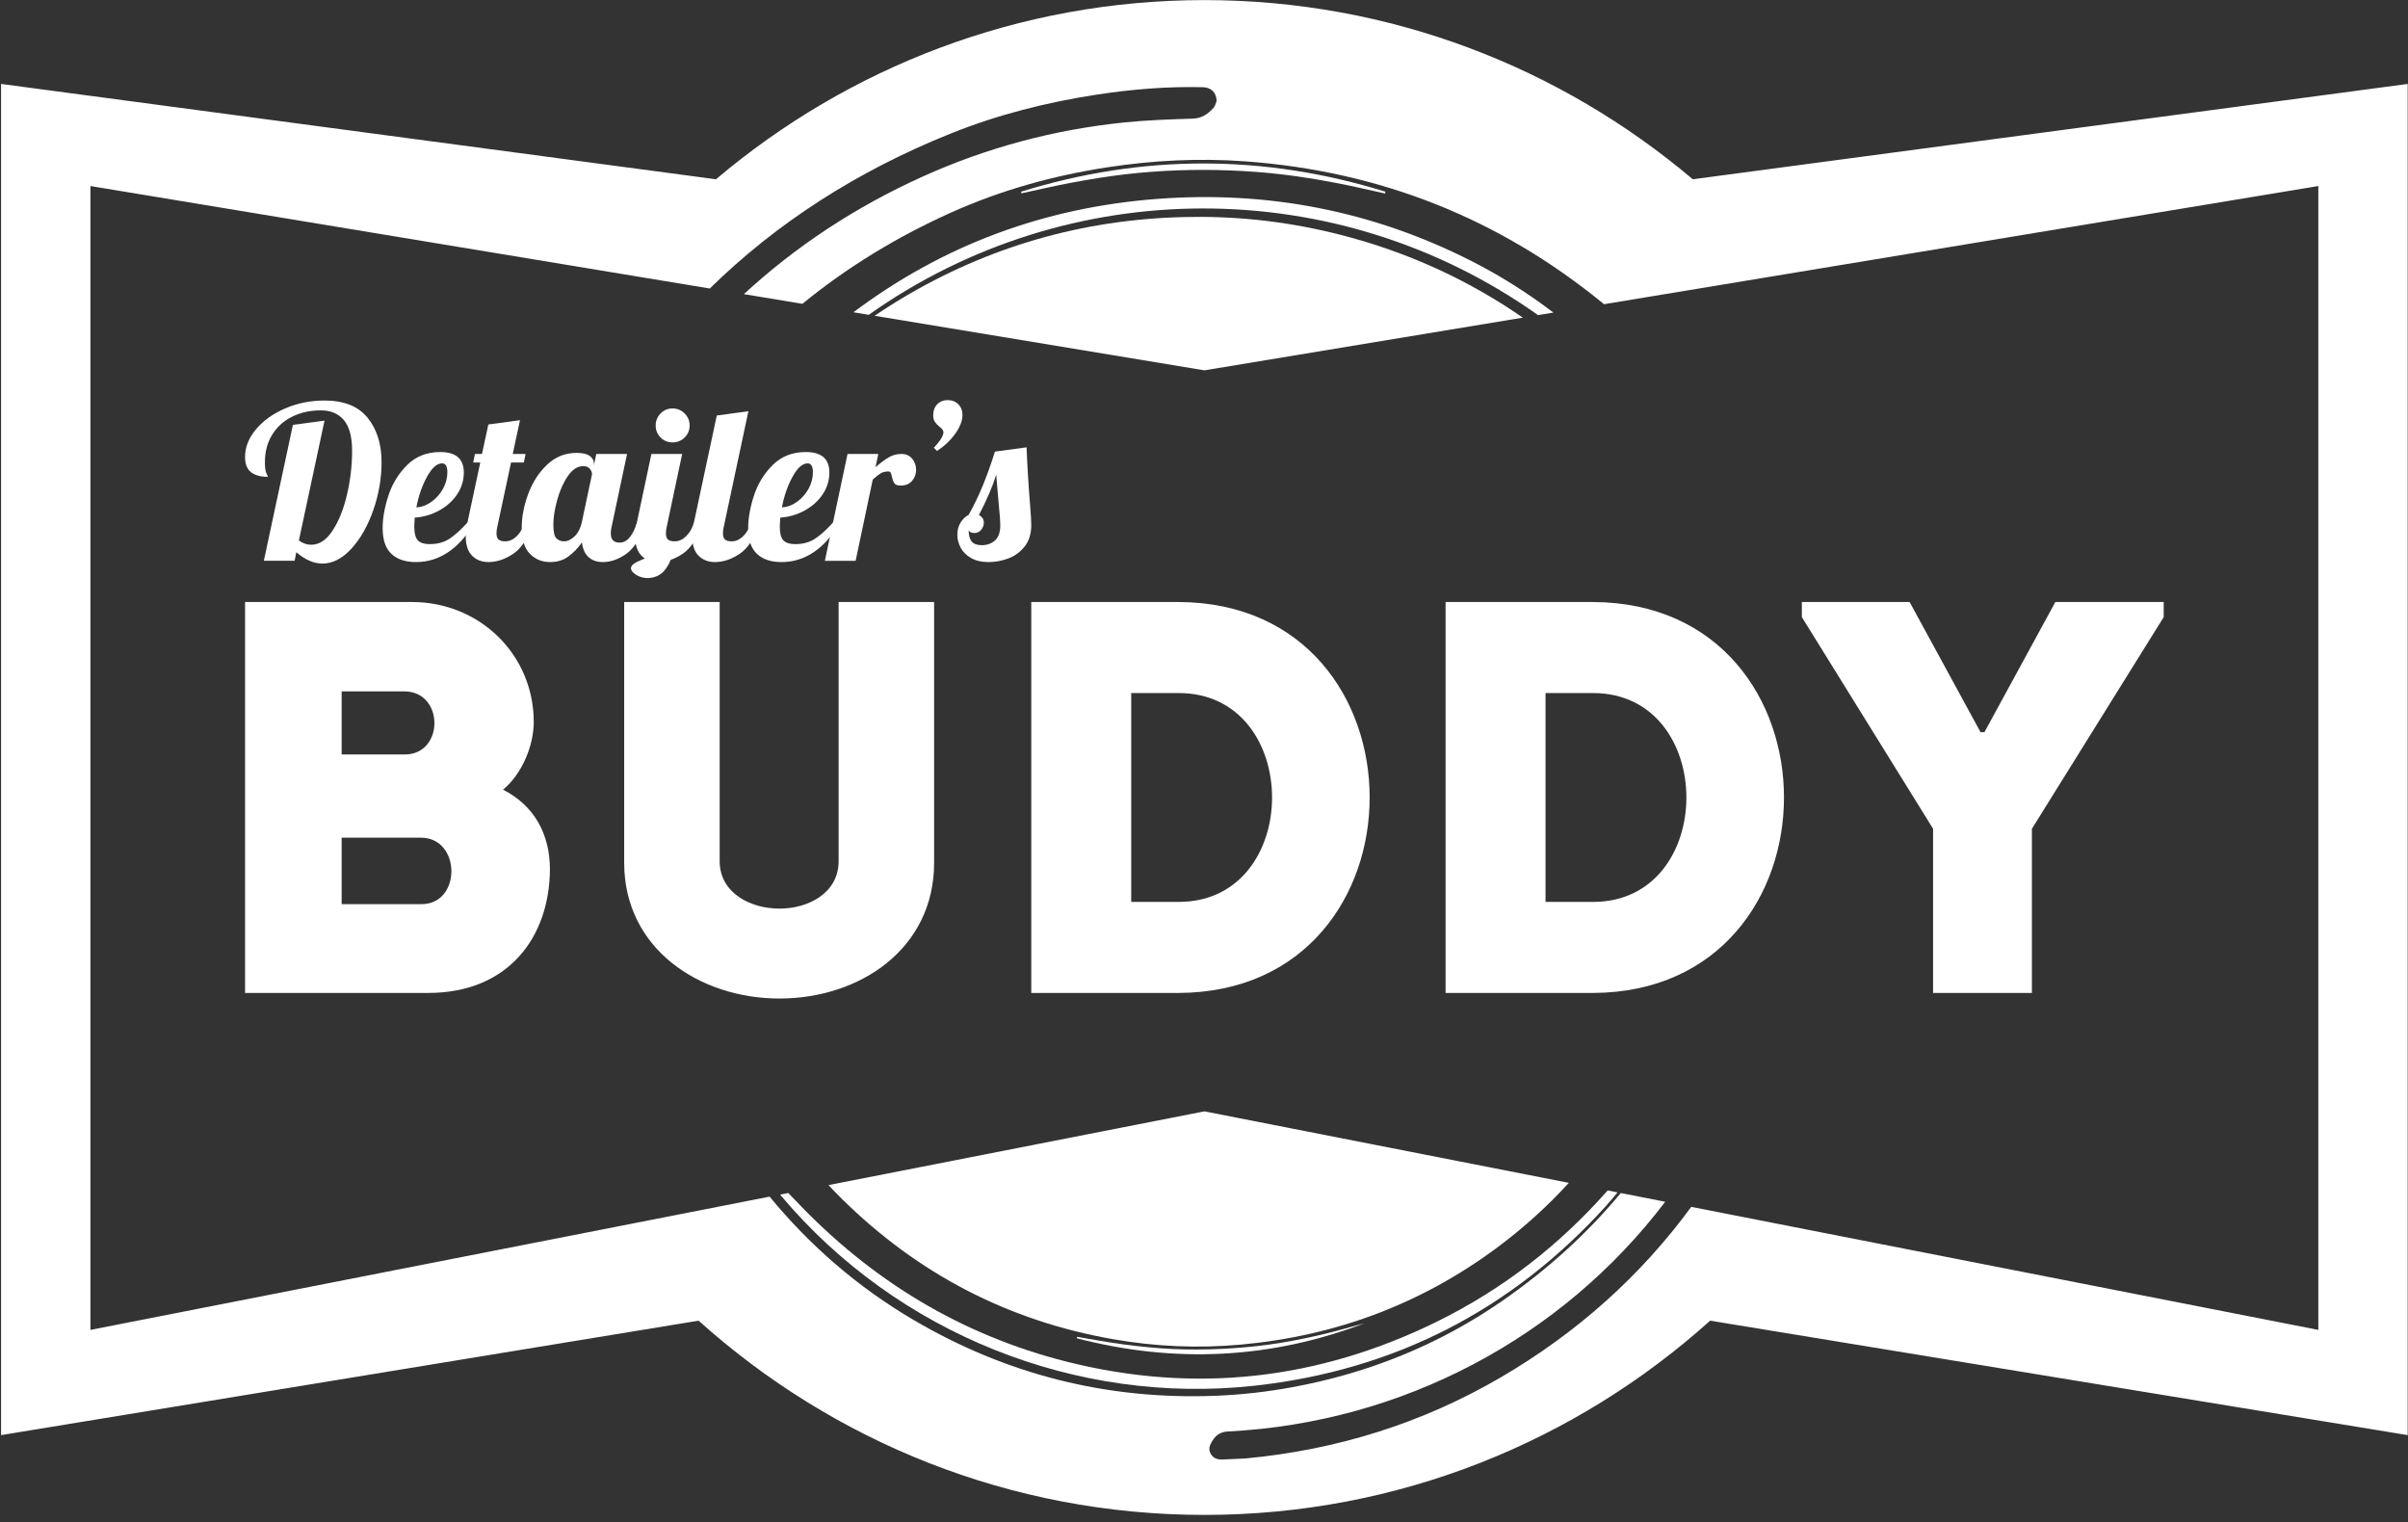 <?xml version="1.0" encoding="UTF-8"?> <svg xmlns="http://www.w3.org/2000/svg" width="212" height="134" viewBox="0 0 212 134" fill="none"><rect x="0" y="0" width="212" height="134" fill="#333333" stroke="none"/> <path d="M94.429 16.064C95.966 15.78 97.513 15.525 99.066 15.344C100.596 15.167 102.134 15.052 103.672 14.996C105.209 14.939 106.752 14.943 108.289 15.003C109.826 15.063 111.366 15.176 112.894 15.356C114.446 15.537 115.993 15.797 117.53 16.085C119.012 16.361 120.478 16.717 121.95 17.037C121.957 16.983 121.961 16.928 121.966 16.873C111.281 13.564 100.596 13.567 89.91 16.869C89.914 16.92 89.92 16.971 89.925 17.021C91.426 16.7 92.921 16.343 94.429 16.064Z" fill="white"></path> <path d="M120.136 116.486C118.752 116.853 117.379 117.261 115.983 117.575C114.585 117.891 113.176 118.165 111.757 118.361C110.361 118.555 108.951 118.679 107.541 118.743C106.112 118.81 104.673 118.819 103.244 118.755C101.815 118.69 100.385 118.541 98.965 118.358C97.579 118.179 96.201 117.91 94.821 117.681L94.813 117.817C103.395 120.031 111.848 119.647 120.136 116.486Z" fill="white"></path> <path d="M56.005 49.5C55.41 49.816 55.404 50.205 55.974 50.583C56.748 51.097 57.895 50.953 58.507 50.212C59.044 49.563 59.249 48.764 59.472 47.891C58.513 48.343 57.661 48.745 56.809 49.143C56.542 49.267 56.263 49.363 56.005 49.5Z" fill="white"></path> <path d="M134.07 27.962C129.428 24.75 124.362 22.406 118.894 20.904C114.622 19.73 110.271 19.12 105.839 19.093C96.938 19.046 88.572 21.124 80.791 25.46C79.476 26.193 78.216 26.976 76.999 27.798L106.035 32.601L134.07 27.962Z" fill="white"></path> <path d="M204.105 117.073L148.897 106.242C144.445 112.312 138.865 117.309 132.166 121.229C125.197 125.308 117.663 127.642 109.625 128.392C108.983 128.421 108.341 128.446 107.699 128.48C107.245 128.502 106.837 128.416 106.594 127.988C106.347 127.553 106.515 127.185 106.763 126.797C107.093 126.281 107.506 126.046 108.131 126.014C123.409 125.237 137.473 117.813 146.606 105.793L142.693 105.025C139.742 108.58 136.262 111.748 132.251 114.524C126.661 118.396 120.477 120.882 113.79 122.114C111.511 122.534 109.215 122.794 106.895 122.878C97.421 123.224 88.594 120.997 80.422 116.192C75.531 113.316 71.328 109.68 67.755 105.342L7.961 117.073V16.377L62.49 25.397C68.362 19.637 75.418 15.088 83.671 11.768C87.833 10.092 92.163 9 96.596 8.324C99.669 7.856 102.763 7.602 105.878 7.676C106.607 7.693 107.085 8.113 107.111 8.882C107.054 9.016 107.005 9.306 106.838 9.492C106.361 10.028 105.818 10.416 105.022 10.442C102.994 10.51 100.959 10.574 98.942 10.782C92.784 11.418 86.868 12.998 81.222 15.548C75.296 18.225 70.057 21.681 65.492 25.893L70.642 26.746C74.502 23.59 78.842 20.912 83.683 18.732C88.094 16.748 92.719 15.457 97.506 14.725C101.514 14.112 105.541 13.91 109.578 14.2C121.454 15.05 132.017 19.225 141.219 26.78L204.105 16.377V117.073ZM149.034 15.782C137.414 5.952 122.409 0.008 106.033 0.008C89.658 0.008 74.651 5.952 63.033 15.782L0.094 7.389V126.336L61.505 116.26C73.32 126.881 88.933 133.36 106.033 133.36C123.134 133.36 138.747 126.881 150.562 116.26L211.973 126.336V7.389L149.034 15.782Z" fill="white"></path> <path d="M72.942 104.326C73.319 104.73 73.703 105.128 74.098 105.518C80.778 112.117 88.729 116.269 97.991 117.892C101.723 118.545 105.482 118.711 109.249 118.368C117.579 117.612 125.146 114.791 131.865 109.783C134.165 108.068 136.246 106.179 138.119 104.128L106.034 97.834L72.942 104.326Z" fill="white"></path> <path d="M26.088 48.615L25.938 49.367H23.229L25.787 37.404L28.571 37.028L26.314 47.58C26.665 47.831 27.022 47.956 27.386 47.956C28.101 47.956 28.731 47.543 29.276 46.715C29.822 45.887 30.246 44.833 30.546 43.555C30.847 42.276 30.998 40.984 30.998 39.68C30.998 38.452 30.755 37.552 30.274 36.98C29.79 36.411 29.116 36.125 28.251 36.125C27.311 36.125 26.467 36.309 25.722 36.68C24.975 37.049 24.389 37.58 23.963 38.269C23.537 38.96 23.323 39.768 23.323 40.696C23.323 41.16 23.367 41.483 23.455 41.664C23.542 41.847 23.587 41.949 23.587 41.976C22.934 41.976 22.436 41.837 22.091 41.561C21.746 41.285 21.574 40.84 21.574 40.225C21.574 39.372 21.894 38.564 22.532 37.8C23.172 37.033 24.029 36.42 25.101 35.956C26.172 35.492 27.33 35.259 28.571 35.259C30.288 35.259 31.555 35.768 32.37 36.784C33.186 37.8 33.593 39.096 33.593 40.677C33.593 42.107 33.351 43.515 32.868 44.9C32.386 46.285 31.743 47.417 30.942 48.295C30.139 49.173 29.286 49.612 28.383 49.612C27.631 49.612 26.866 49.28 26.088 48.615Z" fill="white"></path> <path d="M37.985 44.176C38.405 43.874 38.744 43.492 39.001 43.029C39.258 42.564 39.386 42.076 39.386 41.561C39.386 41.047 39.23 40.791 38.916 40.791C38.465 40.791 38.022 41.185 37.59 41.976C37.157 42.764 36.846 43.661 36.658 44.664C37.124 44.64 37.565 44.477 37.985 44.176ZM34.458 48.756C33.944 48.273 33.688 47.517 33.688 46.489C33.688 45.624 33.857 44.67 34.196 43.63C34.534 42.59 35.085 41.691 35.85 40.931C36.616 40.172 37.588 39.793 38.765 39.793C40.145 39.793 40.834 40.395 40.834 41.599C40.834 42.301 40.634 42.947 40.233 43.537C39.832 44.125 39.298 44.599 38.634 44.956C37.969 45.315 37.261 45.517 36.509 45.568C36.484 45.944 36.472 46.194 36.472 46.32C36.472 46.934 36.577 47.352 36.79 47.571C37.004 47.791 37.349 47.9 37.825 47.9C38.502 47.9 39.082 47.744 39.565 47.429C40.048 47.116 40.577 46.64 41.154 46H41.794C40.402 48.32 38.678 49.48 36.622 49.48C35.693 49.48 34.973 49.239 34.458 48.756Z" fill="white"></path> <path d="M41.559 48.915C41.189 48.539 41.004 47.975 41.004 47.222C41.004 46.909 41.054 46.501 41.154 45.999L42.282 40.715H41.663L41.812 39.962H42.433L42.997 37.366L45.781 36.99L45.142 39.962H46.27L46.12 40.715H44.992L43.788 46.357C43.737 46.546 43.712 46.746 43.712 46.959C43.712 47.211 43.772 47.389 43.892 47.495C44.011 47.602 44.208 47.655 44.484 47.655C44.846 47.655 45.185 47.501 45.5 47.194C45.812 46.887 46.038 46.49 46.176 45.999H46.967C46.502 47.354 45.907 48.274 45.18 48.755C44.452 49.238 43.73 49.479 43.016 49.479C42.414 49.479 41.928 49.291 41.559 48.915Z" fill="white"></path> <path d="M50.587 47.214C50.894 46.919 51.105 46.515 51.218 46L52.12 41.748C52.12 41.586 52.058 41.426 51.932 41.27C51.807 41.114 51.612 41.034 51.349 41.034C50.847 41.034 50.395 41.326 49.995 41.908C49.594 42.492 49.281 43.194 49.055 44.016C48.828 44.838 48.717 45.562 48.717 46.187C48.717 46.815 48.807 47.216 48.989 47.392C49.17 47.568 49.392 47.655 49.657 47.655C49.97 47.655 50.281 47.508 50.587 47.214ZM46.646 48.746C46.17 48.256 45.932 47.492 45.932 46.452C45.932 45.523 46.117 44.548 46.487 43.526C46.856 42.506 47.408 41.639 48.142 40.931C48.875 40.223 49.751 39.868 50.766 39.868C51.281 39.868 51.663 39.956 51.914 40.131C52.164 40.307 52.29 40.539 52.29 40.827V40.96L52.496 39.963H55.205L53.851 46.356C53.8 46.546 53.775 46.746 53.775 46.96C53.775 47.499 54.032 47.768 54.547 47.768C54.898 47.768 55.202 47.606 55.459 47.279C55.717 46.954 55.92 46.526 56.07 46H56.861C56.397 47.354 55.823 48.274 55.139 48.755C54.455 49.239 53.769 49.479 53.079 49.479C52.553 49.479 52.13 49.332 51.81 49.038C51.49 48.743 51.299 48.314 51.236 47.748C50.873 48.263 50.468 48.682 50.023 49C49.578 49.32 49.048 49.479 48.434 49.479C47.719 49.479 47.123 49.236 46.646 48.746Z" fill="white"></path> <path d="M58.158 38.514C57.869 38.225 57.725 37.874 57.725 37.461C57.725 37.046 57.869 36.693 58.158 36.397C58.446 36.102 58.797 35.956 59.212 35.956C59.625 35.956 59.98 36.102 60.274 36.397C60.569 36.693 60.715 37.046 60.715 37.461C60.715 37.874 60.569 38.225 60.274 38.514C59.98 38.802 59.625 38.946 59.212 38.946C58.797 38.946 58.446 38.802 58.158 38.514ZM56.474 48.916C56.105 48.54 55.919 47.976 55.919 47.222C55.919 46.909 55.97 46.501 56.07 46L57.349 39.962H60.058L58.703 46.357C58.653 46.545 58.629 46.746 58.629 46.96C58.629 47.21 58.688 47.389 58.806 47.494C58.926 47.601 59.123 47.654 59.4 47.654C59.764 47.654 60.102 47.501 60.416 47.194C60.729 46.886 60.954 46.489 61.093 46H61.882C61.418 47.354 60.822 48.273 60.096 48.756C59.367 49.238 58.648 49.48 57.933 49.48C57.33 49.48 56.845 49.292 56.474 48.916Z" fill="white"></path> <path d="M61.497 48.915C61.127 48.539 60.942 47.975 60.942 47.222C60.942 46.909 60.993 46.501 61.093 45.999L63.105 36.577L65.889 36.201L63.725 46.357C63.675 46.546 63.65 46.746 63.65 46.959C63.65 47.211 63.71 47.389 63.829 47.495C63.947 47.602 64.146 47.655 64.421 47.655C64.785 47.655 65.123 47.501 65.438 47.194C65.75 46.887 65.977 46.49 66.114 45.999H66.905C66.441 47.354 65.845 48.274 65.117 48.755C64.39 49.238 63.669 49.479 62.954 49.479C62.353 49.479 61.866 49.291 61.497 48.915Z" fill="white"></path> <path d="M70.168 44.176C70.588 43.874 70.927 43.492 71.184 43.029C71.441 42.564 71.569 42.076 71.569 41.561C71.569 41.047 71.412 40.791 71.099 40.791C70.648 40.791 70.205 41.185 69.773 41.976C69.34 42.764 69.029 43.661 68.841 44.664C69.305 44.64 69.748 44.477 70.168 44.176ZM66.641 48.756C66.126 48.273 65.869 47.517 65.869 46.489C65.869 45.624 66.038 44.67 66.377 43.63C66.716 42.59 67.268 41.691 68.033 40.931C68.797 40.172 69.769 39.793 70.948 39.793C72.328 39.793 73.017 40.395 73.017 41.599C73.017 42.301 72.817 42.947 72.416 43.537C72.014 44.125 71.481 44.599 70.817 44.956C70.152 45.315 69.444 45.517 68.692 45.568C68.666 45.944 68.653 46.194 68.653 46.32C68.653 46.934 68.76 47.352 68.973 47.571C69.186 47.791 69.531 47.9 70.008 47.9C70.685 47.9 71.265 47.744 71.748 47.429C72.231 47.116 72.76 46.64 73.337 46H73.976C72.584 48.32 70.861 49.48 68.804 49.48C67.876 49.48 67.154 49.239 66.641 48.756Z" fill="white"></path> <path d="M74.616 39.962H77.325L77.08 41.129C77.507 40.753 77.892 40.464 78.237 40.264C78.581 40.062 78.954 39.962 79.356 39.962C79.757 39.962 80.073 40.101 80.306 40.377C80.537 40.653 80.653 40.985 80.653 41.373C80.653 41.737 80.534 42.056 80.297 42.332C80.058 42.608 79.727 42.746 79.3 42.746C79.024 42.746 78.838 42.68 78.745 42.548C78.65 42.417 78.579 42.225 78.529 41.976C78.49 41.813 78.453 41.693 78.416 41.617C78.379 41.542 78.309 41.504 78.209 41.504C77.945 41.504 77.722 41.558 77.541 41.664C77.36 41.77 77.124 41.956 76.836 42.218L75.331 49.368H72.623L74.616 39.962Z" fill="white"></path> <path d="M82.215 39.417C82.479 39.141 82.685 38.885 82.836 38.646C82.987 38.407 83.061 38.213 83.061 38.062C83.061 37.975 83.033 37.893 82.976 37.818C82.92 37.742 82.836 37.662 82.723 37.573C82.547 37.435 82.409 37.291 82.309 37.141C82.208 36.99 82.159 36.79 82.159 36.539C82.159 36.15 82.277 35.833 82.516 35.589C82.753 35.343 83.055 35.222 83.419 35.222C83.807 35.222 84.124 35.343 84.368 35.589C84.613 35.833 84.736 36.15 84.736 36.539C84.736 37.027 84.531 37.563 84.124 38.147C83.716 38.73 83.175 39.247 82.497 39.699L82.215 39.417Z" fill="white"></path> <path d="M87.594 47.58C87.908 47.305 88.065 46.86 88.065 46.245C88.065 45.869 88.026 45.341 87.952 44.664C87.826 43.234 87.745 42.276 87.706 41.786C87.406 42.777 86.898 43.962 86.184 45.341C86.472 45.493 86.617 45.713 86.617 46C86.617 46.238 86.538 46.452 86.381 46.64C86.224 46.829 86.026 46.922 85.789 46.922C85.525 46.922 85.356 46.84 85.281 46.677C85.281 47.129 85.372 47.461 85.553 47.674C85.734 47.888 86.026 47.994 86.428 47.994C86.892 47.994 87.281 47.856 87.594 47.58ZM85.506 49.132C85.093 48.9 84.786 48.6 84.585 48.229C84.384 47.86 84.284 47.474 84.284 47.072C84.284 46.66 84.381 46.298 84.576 45.992C84.77 45.684 85.005 45.461 85.281 45.324C85.77 44.445 86.196 43.558 86.56 42.662C86.924 41.765 87.268 40.797 87.594 39.756L90.378 39.38C90.441 40.985 90.548 42.721 90.698 44.59C90.761 45.341 90.792 45.886 90.792 46.225C90.792 46.992 90.597 47.617 90.209 48.108C89.82 48.597 89.341 48.946 88.77 49.161C88.2 49.374 87.62 49.48 87.03 49.48C86.428 49.48 85.921 49.365 85.506 49.132Z" fill="white"></path> <path d="M30.079 73.744V79.594H37.109C40.649 79.594 40.6 73.744 37.06 73.744H30.079ZM30.079 60.862V66.418H35.635C39.125 66.418 39.125 60.862 35.585 60.862H30.079ZM44.287 69.516C47.089 70.94 48.416 73.497 48.416 76.546C48.367 82.544 44.729 87.41 37.699 87.41H21.575V52.996H36.273C42.221 52.996 46.991 57.617 46.991 63.566C46.991 65.632 45.959 68.138 44.287 69.516Z" fill="white"></path> <path d="M73.832 75.807V52.997H82.239V75.955C82.239 83.526 75.7 87.901 68.621 87.901C61.591 87.901 54.953 83.526 54.953 75.955V52.997H63.36V75.807C63.36 78.61 66.064 79.987 68.621 79.987C71.177 79.987 73.832 78.61 73.832 75.807Z" fill="white"></path> <path d="M99.592 79.397H103.77C114.733 79.397 114.733 61.011 103.77 61.011H99.592V79.397ZM103.77 87.411H90.792V52.996H103.77C126.189 53.095 126.189 87.312 103.77 87.411Z" fill="white"></path> <path d="M136.069 79.397H140.248C151.21 79.397 151.21 61.011 140.248 61.011H136.069V79.397ZM140.248 87.411H127.269V52.996H140.248C162.666 53.095 162.666 87.312 140.248 87.411Z" fill="white"></path> <path d="M178.889 87.41H170.188V72.956L158.635 54.325V52.996H168.123L174.365 64.452H174.711L180.953 52.996H190.492V54.325L178.889 72.956V87.41Z" fill="white"></path> <path d="M76.486 27.712C94.015 15.296 117.671 15.155 135.408 27.74L136.763 27.518C134.496 25.794 132.096 24.274 129.555 22.982C120.824 18.55 111.562 16.766 101.818 17.515C91.967 18.27 83.046 21.555 75.136 27.49L76.486 27.712Z" fill="white"></path> <path d="M141.54 104.798C137.309 109.59 132.321 113.489 126.489 116.354C116.069 121.474 105.193 122.71 93.921 119.872C84.554 117.512 76.633 112.66 70.012 105.654C69.809 105.44 69.6 105.233 69.397 105.021L68.685 105.16C68.724 105.208 68.76 105.256 68.798 105.302C78.981 117.382 94.733 123.718 110.458 121.986C122.724 120.633 133.025 115.364 141.329 106.233C141.704 105.822 142.053 105.393 142.41 104.969L141.54 104.798Z" fill="white"></path> </svg> 